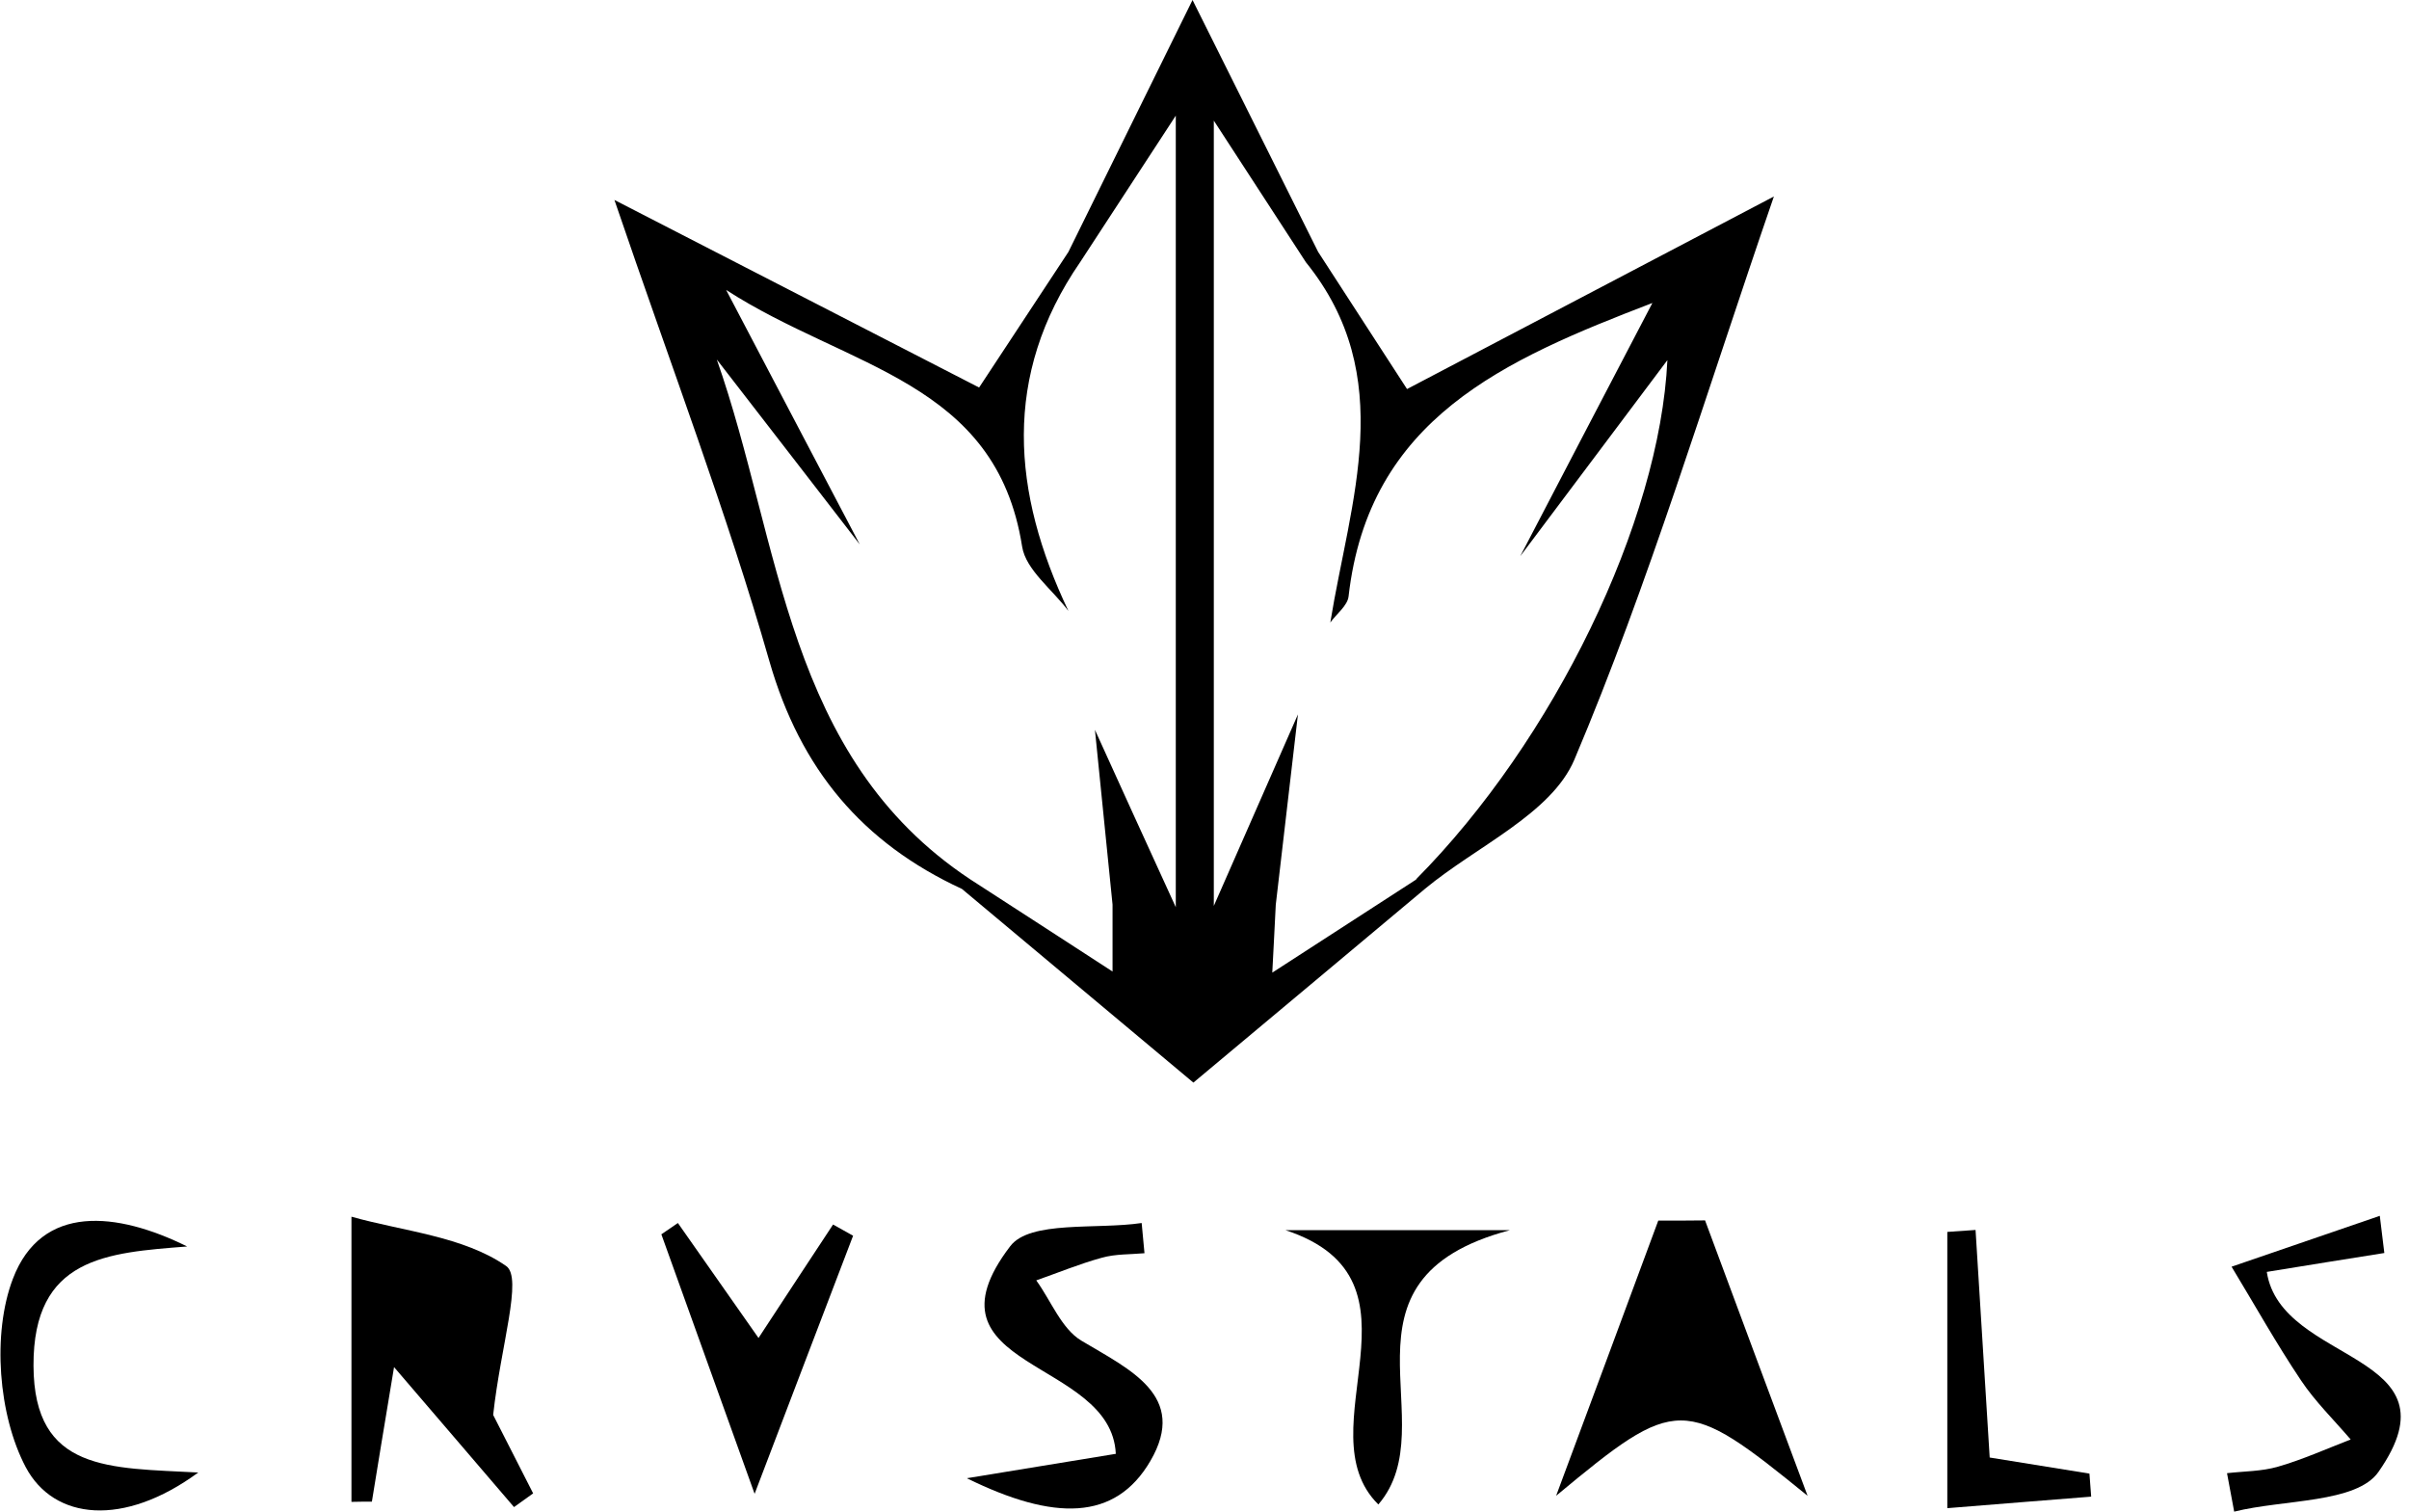 <svg xmlns="http://www.w3.org/2000/svg" width="204" height="128" viewBox="0 0 204 128" fill="none"><g clip-path="url(#clip0_115_3524)"><path d="M33.369 115.761C32.504 120.97 31.989 124.062 31.492 127.154C30.922 127.154 30.333 127.154 29.762 127.172V103.026C34.142 104.259 39.24 104.682 42.866 107.204C44.283 108.197 42.406 113.921 41.762 119.81C42.074 120.436 43.62 123.436 45.148 126.454C44.614 126.841 44.062 127.227 43.528 127.614C40.529 124.098 37.51 120.602 33.369 115.761Z" fill="black"></path><path d="M144.382 103.32C147.272 111.105 150.161 118.872 153.069 126.657C142.616 118.154 142.008 118.154 131.776 126.657C134.665 118.89 137.555 111.124 140.426 103.357C141.751 103.357 143.057 103.357 144.382 103.339V103.32Z" fill="black"></path><path d="M201.913 106.099C198.674 106.615 195.435 107.13 191.957 107.7C193.172 115.596 208.557 114.418 201.417 124.632C199.558 127.301 193.392 126.951 189.196 128C188.994 126.914 188.791 125.828 188.589 124.743C190.024 124.577 191.534 124.595 192.914 124.19C195.012 123.583 197.018 122.681 199.061 121.89C197.644 120.234 196.061 118.688 194.865 116.902C192.767 113.774 190.926 110.479 188.975 107.259C193.153 105.823 197.349 104.388 201.527 102.952C201.656 104.001 201.785 105.069 201.913 106.118V106.099Z" fill="black"></path><path d="M81.901 125.166C87.551 124.246 90.919 123.694 94.489 123.105C94.121 114.988 77.557 116.001 85.545 105.529C87.219 103.32 92.851 104.13 96.679 103.56C96.753 104.406 96.845 105.253 96.918 106.118C95.704 106.228 94.452 106.173 93.293 106.504C91.416 107.02 89.594 107.774 87.753 108.418C89.005 110.148 89.888 112.504 91.563 113.516C95.612 115.945 100.654 118.172 97.415 123.712C94.434 128.81 89.244 128.791 81.901 125.184V125.166Z" fill="black"></path><path d="M16.787 124.687C10.475 129.325 4.567 128.736 2.175 124.227C-0.144 119.829 -0.678 112.927 1.089 108.289C3.518 101.903 9.904 102.603 15.849 105.547C9.058 106.081 2.8 106.449 2.837 115.651C2.874 124.651 9.278 124.282 16.787 124.687Z" fill="black"></path><path d="M72.239 104.645C69.441 111.952 66.662 119.258 63.902 126.491C61.38 119.461 58.693 111.989 56.006 104.517L57.405 103.56C59.632 106.725 61.84 109.891 64.233 113.295C66.478 109.872 68.503 106.78 70.546 103.688C71.116 104.001 71.686 104.333 72.257 104.645H72.239Z" fill="black"></path><path d="M164.903 127.706V104.314C165.694 104.259 166.504 104.204 167.295 104.148C167.682 110.351 168.068 116.553 168.492 123.417C171.252 123.859 174.105 124.319 176.939 124.779C176.994 125.423 177.031 126.086 177.086 126.73C173.295 127.025 169.522 127.338 164.903 127.706Z" fill="black"></path><path d="M108.863 104.167H127.856C112.01 108.382 122.592 120.565 116.721 127.393C110.335 121.08 121.653 108.382 108.863 104.167Z" fill="black"></path><path d="M119.151 32.943C116.206 28.397 113.905 24.864 111.623 21.33C108.347 14.742 105.053 8.171 100.986 0C96.882 8.337 93.679 14.834 90.477 21.33C88.011 25.066 85.563 28.802 82.913 32.814C72.938 27.68 63.239 22.692 52.031 16.932C56.945 31.342 61.583 43.507 65.153 55.985C67.785 65.15 73.03 71.371 81.459 75.272C87.864 80.628 94.268 85.984 101.059 91.671C107.85 86.002 114.255 80.628 120.66 75.272C125.003 71.665 131.371 68.923 133.322 64.322C139.616 49.452 144.272 33.9 150.217 16.637C138.512 22.784 128.757 27.901 119.151 32.943ZM99.569 76.818C96.863 70.911 94.784 66.347 92.722 61.801C93.219 66.733 93.716 71.665 94.213 76.598V82.266C93.146 81.567 92.097 80.886 91.066 80.223C90.035 79.561 89.023 78.898 88.029 78.254C86.042 76.966 84.091 75.714 82.14 74.444C66.497 64.064 66.184 46.029 60.699 30.44C63 33.422 65.319 36.403 67.619 39.385C69.349 41.63 71.079 43.857 72.809 46.102C69.368 39.55 65.926 33.017 61.491 24.551C71.834 31.232 84.349 32.225 86.557 46.286C86.87 48.255 89.115 49.912 90.477 51.734C85.71 41.722 84.845 31.821 91.471 22.195C93.845 18.551 96.237 14.889 99.569 9.791V76.8V76.818ZM119.942 74.463C116.059 76.966 112.175 79.487 107.74 82.358C107.869 80.058 107.942 78.346 108.035 76.616C108.66 71.242 109.286 65.868 109.912 60.494C107.758 65.389 105.605 70.285 102.789 76.708V10.214C105.863 14.926 108.219 18.57 110.593 22.214C118.414 31.894 114.329 42.385 112.654 52.709C113.188 51.973 114.108 51.292 114.2 50.501C115.911 35.446 127.359 30.477 139.929 25.655C135.99 33.182 132.365 40.139 128.739 47.096C132.88 41.575 137.021 36.072 141.199 30.495C140.554 44.188 131.573 62.703 119.924 74.444L119.942 74.463Z" fill="black"></path></g><defs><clipPath id="clip0_115_3524"><rect width="203.254" height="128" fill="white" transform="translate(0.04)"></rect></clipPath></defs></svg>